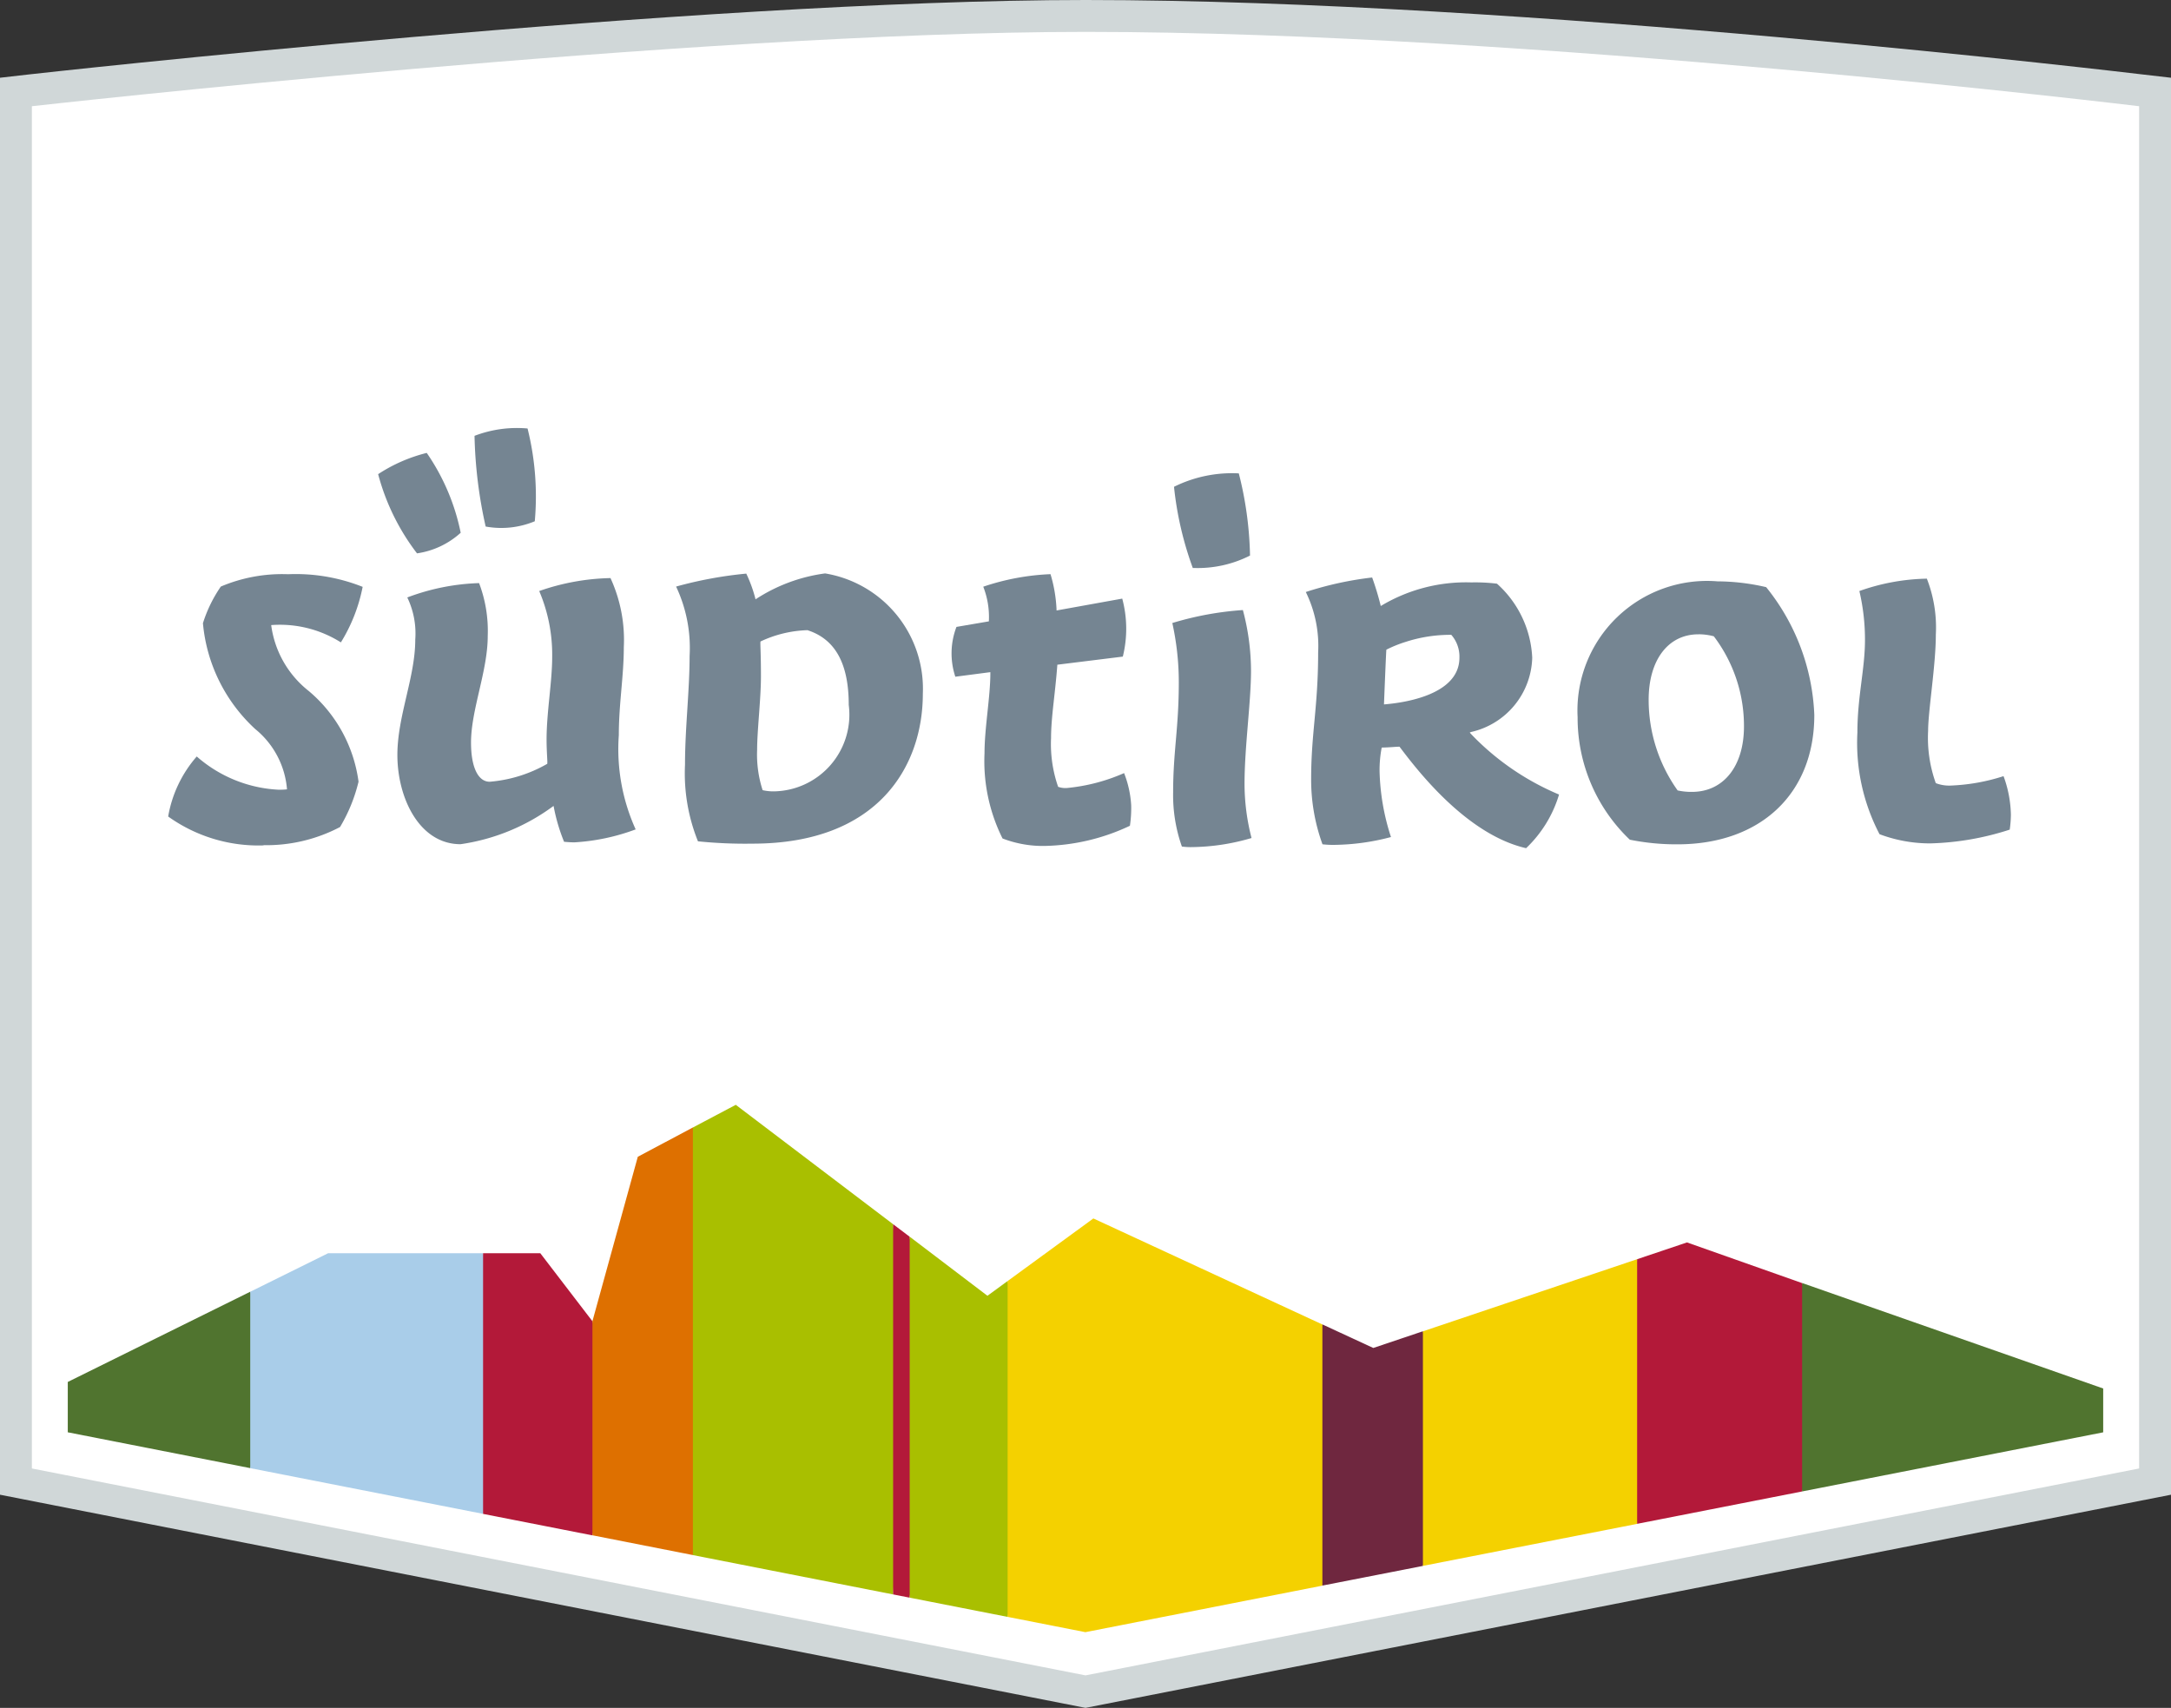 <svg id="suedtirol" xmlns="http://www.w3.org/2000/svg" width="67.012" height="52.721" viewBox="0 0 67.012 52.721">
  <rect x="0" y="0" width="67.012" height="52.721" fill="#333333" stroke="none"/>
  <g id="Südtirol">
    <g id="Badge">
      <g id="Badge_Outline" data-name="Badge Outline">
        <path id="Pfad_593" data-name="Pfad 593" d="M0,46.141V2.4l.874-.1c.2-.023,20.6-2.3,32.637-2.3,13.5,0,32.446,2.279,32.636,2.3l.866.1V46.141L33.506,52.721Z" fill="#d0d7d8"/>
        <path id="Badge-2" data-name="Badge" d="M34.04,1.513c13.595,0,32.517,2.295,32.517,2.295V45.86L34.035,52.247,1.513,45.86V3.808S21.917,1.513,34.04,1.513Z" transform="translate(-0.529 -0.529)" fill="#fff"/>
      </g>
      <g id="Panorama" transform="translate(2.092 34.102)">
        <path id="Pfad_594" data-name="Pfad 594" d="M3.217,64.09v1.554L8.849,66.75l1.089-2.723L8.849,61.305Z" transform="translate(-3.217 -55.532)" fill="#50742f"/>
        <path id="Pfad_595" data-name="Pfad 595" d="M14.28,59.476l-2.405,1.19v5.445l7.187,1.411.9-3.909-.9-4.137Z" transform="translate(-6.243 -54.892)" fill="#a9cde9"/>
        <path id="Pfad_596" data-name="Pfad 596" d="M26.3,61.576l-1.609-2.1H22.925v8.047l3.375.663.9-3.79Z" transform="translate(-10.106 -54.892)" fill="#b31939"/>
        <path id="Pfad_597" data-name="Pfad 597" d="M31.215,66.71l.848-6.6-.848-6.6-1.7.905-1.4,5.074V66.1Z" transform="translate(-11.92 -52.808)" fill="#de7000"/>
        <path id="Pfad_598" data-name="Pfad 598" d="M39.063,56.118l.381,5.249-.381,6.179-6.181-1.214v-13.2l1.324-.7Z" transform="translate(-13.587 -52.429)" fill="#a9bf00"/>
        <path id="Pfad_599" data-name="Pfad 599" d="M42.385,58.1V69.528l.509.1.853-5.658-.853-5.485Z" transform="translate(-16.909 -54.411)" fill="#b31939"/>
        <path id="Pfad_600" data-name="Pfad 600" d="M46.192,60.061l-.623.455-2.4-1.824V69.835l3.025.594,1.048-5.576Z" transform="translate(-17.182 -54.618)" fill="#a9bf00"/>
        <path id="Pfad_601" data-name="Pfad 601" d="M57.534,69.162l.671-4.4L57.534,61.1l-7.069-3.273-2.647,1.932V70.126l2.4.472Z" transform="translate(-18.808 -54.316)" fill="#f4d100"/>
        <path id="Pfad_602" data-name="Pfad 602" d="M65.858,70.312l.929-3.7-.929-3.544-1.532.516-1.571-.727v8.062Z" transform="translate(-24.029 -56.075)" fill="#6f273f"/>
        <path id="Pfad_603" data-name="Pfad 603" d="M74.137,67.931l1-4.137-1-4.033-6.612,2.226v7.241Z" transform="translate(-25.696 -54.992)" fill="#f4d100"/>
        <path id="Pfad_604" data-name="Pfad 604" d="M82.785,66.652l1.1-3.217-1.1-3.214L79.23,58.965l-1.539.518v8.169Z" transform="translate(-29.25 -54.714)" fill="#b31939"/>
        <path id="Pfad_605" data-name="Pfad 605" d="M85.522,60.891v6.434L94.815,65.5V64.147Z" transform="translate(-31.988 -55.387)" fill="#50742f"/>
      </g>
      <g id="Südtirol_S" transform="translate(5.191 13.213)">
        <path id="Pfad_606" data-name="Pfad 606" d="M10.929,35.619a4.786,4.786,0,0,1-2.948-.892,3.786,3.786,0,0,1,.882-1.853A4.136,4.136,0,0,0,11.387,33.9c.086,0,.174,0,.262-.012a2.673,2.673,0,0,0-.98-1.86A5.054,5.054,0,0,1,9.054,28.76a4.223,4.223,0,0,1,.552-1.131,4.844,4.844,0,0,1,2.078-.381,5.585,5.585,0,0,1,2.3.39,5.133,5.133,0,0,1-.672,1.714,3.523,3.523,0,0,0-1.9-.544q-.124,0-.251.01a3.1,3.1,0,0,0,1.158,2.034,4.422,4.422,0,0,1,1.538,2.8,5.018,5.018,0,0,1-.571,1.4,4.886,4.886,0,0,1-2.365.56Z" transform="translate(-7.981 -22.735)" fill="#758592"/>
        <path id="Pfad_607" data-name="Pfad 607" d="M20.488,33.16c-1.267,0-1.95-1.42-1.95-2.756,0-1.2.552-2.4.552-3.561a2.573,2.573,0,0,0-.246-1.3,6.841,6.841,0,0,1,2.216-.443,4.16,4.16,0,0,1,.267,1.63c0,1.087-.516,2.277-.516,3.292,0,.758.216,1.21.577,1.21a4.255,4.255,0,0,0,1.775-.553c.016-.035-.02-.348-.02-.748,0-.842.173-1.78.173-2.548a5.007,5.007,0,0,0-.4-2.038,7.056,7.056,0,0,1,2.2-.4,4.575,4.575,0,0,1,.411,2.14c0,.881-.154,1.743-.154,2.708a6,6,0,0,0,.52,2.91,6.47,6.47,0,0,1-1.891.4c-.135,0-.3-.016-.319-.018a5.665,5.665,0,0,1-.324-1.107A6.336,6.336,0,0,1,20.488,33.16Zm-1.344-8.978a6.926,6.926,0,0,1-1.2-2.445h0a4.877,4.877,0,0,1,1.5-.656,6.652,6.652,0,0,1,1.048,2.465,2.543,2.543,0,0,1-1.344.635Zm2.119-.828a14.023,14.023,0,0,1-.344-2.8,3.665,3.665,0,0,1,1.637-.227,8.651,8.651,0,0,1,.223,2.864,2.688,2.688,0,0,1-1.516.163Z" transform="translate(-11.463 -20.313)" fill="#758592"/>
        <path id="Pfad_608" data-name="Pfad 608" d="M34.445,35.558a14.356,14.356,0,0,1-1.686-.072,5.607,5.607,0,0,1-.4-2.362c0-1.129.142-2.292.142-3.362a4.436,4.436,0,0,0-.417-2.14,12.554,12.554,0,0,1,2.166-.4,4.2,4.2,0,0,1,.286.794,5.156,5.156,0,0,1,2.147-.8A3.608,3.608,0,0,1,39.7,30.931C39.7,33.168,38.321,35.558,34.445,35.558Zm1.7-6.59a3.643,3.643,0,0,0-1.457.35c-.01.093.015.345.015,1.075,0,.7-.118,1.671-.118,2.273a3.561,3.561,0,0,0,.17,1.241,1.456,1.456,0,0,0,.344.037,2.367,2.367,0,0,0,2.314-2.67c0-1.266-.411-2.02-1.257-2.3Z" transform="translate(-16.406 -22.728)" fill="#758592"/>
        <path id="Pfad_609" data-name="Pfad 609" d="M48.013,35.639a3.455,3.455,0,0,1-1.282-.231,5.345,5.345,0,0,1-.556-2.633c0-.776.18-1.738.18-2.464v-.037l-1.081.141a2.287,2.287,0,0,1,.035-1.538l1-.171a2.561,2.561,0,0,0-.173-1.07,7.4,7.4,0,0,1,2.076-.387,4.454,4.454,0,0,1,.186,1.086l0,.035,2.028-.366a3.581,3.581,0,0,1,.018,1.79l-2.021.25c-.065.892-.194,1.62-.194,2.263a4.014,4.014,0,0,0,.218,1.506.653.653,0,0,0,.264.038,5.7,5.7,0,0,0,1.772-.461,3.222,3.222,0,0,1,.219.989,3.656,3.656,0,0,1-.039.637A6.439,6.439,0,0,1,48.013,35.639Z" transform="translate(-20.977 -22.738)" fill="#758592"/>
        <path id="Pfad_610" data-name="Pfad 610" d="M56.211,34a1.9,1.9,0,0,1-.283-.018,4.767,4.767,0,0,1-.27-1.679c0-1.256.175-1.976.175-3.389a8.513,8.513,0,0,0-.2-1.832,9.747,9.747,0,0,1,2.178-.4,7.349,7.349,0,0,1,.251,1.874c0,.96-.2,2.36-.2,3.484a6.709,6.709,0,0,0,.216,1.679A6.724,6.724,0,0,1,56.211,34Zm.054-8.616a10.4,10.4,0,0,1-.58-2.507,4.026,4.026,0,0,1,2-.414A11.062,11.062,0,0,1,58.031,25a3.568,3.568,0,0,1-1.744.383Z" transform="translate(-24.638 -21.063)" fill="#758592"/>
        <path id="Pfad_611" data-name="Pfad 611" d="M68.768,35.76c-1.865-.428-3.4-2.463-3.907-3.132a.1.1,0,0,0-.032,0c-.079,0-.28.022-.518.026a3.659,3.659,0,0,0-.066.734,7.062,7.062,0,0,0,.352,2.028,7.09,7.09,0,0,1-1.757.242,2.84,2.84,0,0,1-.357-.018,5.836,5.836,0,0,1-.35-2.018c0-1.414.216-2.23.216-3.9a3.78,3.78,0,0,0-.381-1.87,10.486,10.486,0,0,1,2.048-.448,8.734,8.734,0,0,1,.266.88,5.1,5.1,0,0,1,2.8-.728,5.461,5.461,0,0,1,.787.039,3.267,3.267,0,0,1,1.088,2.288,2.418,2.418,0,0,1-1.886,2.29l-.042.016.028.035a8.074,8.074,0,0,0,2.728,1.88A3.779,3.779,0,0,1,68.768,35.76ZM65.023,29.4a3.934,3.934,0,0,0-.568.232c-.01.057-.072,1.644-.074,1.69.387-.032,2.329-.216,2.329-1.443a1.02,1.02,0,0,0-.251-.705,4.454,4.454,0,0,0-1.437.227Z" transform="translate(-26.853 -22.79)" fill="#758592"/>
        <path id="Pfad_612" data-name="Pfad 612" d="M77.947,35.707a7.267,7.267,0,0,1-1.469-.143,5.192,5.192,0,0,1-1.611-3.781,4,4,0,0,1,4.32-4.194,6.723,6.723,0,0,1,1.5.179,6.688,6.688,0,0,1,1.486,3.943C82.177,34.139,80.517,35.707,77.947,35.707Zm.647-6.483c-.932,0-1.534.793-1.534,2.019a4.817,4.817,0,0,0,.894,2.8,1.955,1.955,0,0,0,.442.045c.975,0,1.606-.793,1.606-2.019a4.576,4.576,0,0,0-.931-2.784,1.827,1.827,0,0,0-.477-.062Z" transform="translate(-31.362 -22.856)" fill="#758592"/>
        <path id="Pfad_613" data-name="Pfad 613" d="M90.395,35.635a4.413,4.413,0,0,1-1.569-.284,6.086,6.086,0,0,1-.683-3.136c0-1.111.234-1.959.234-2.86a6.56,6.56,0,0,0-.173-1.51,6.534,6.534,0,0,1,2.083-.382,4.145,4.145,0,0,1,.277,1.73c0,.946-.238,2.348-.238,2.968a4.137,4.137,0,0,0,.237,1.614,1.141,1.141,0,0,0,.48.074,6.024,6.024,0,0,0,1.611-.29,3.631,3.631,0,0,1,.227,1.192,3.46,3.46,0,0,1-.036.459A8.627,8.627,0,0,1,90.395,35.635Z" transform="translate(-36.002 -22.813)" fill="#758592"/>
      </g>
    </g>
  </g>
</svg>
